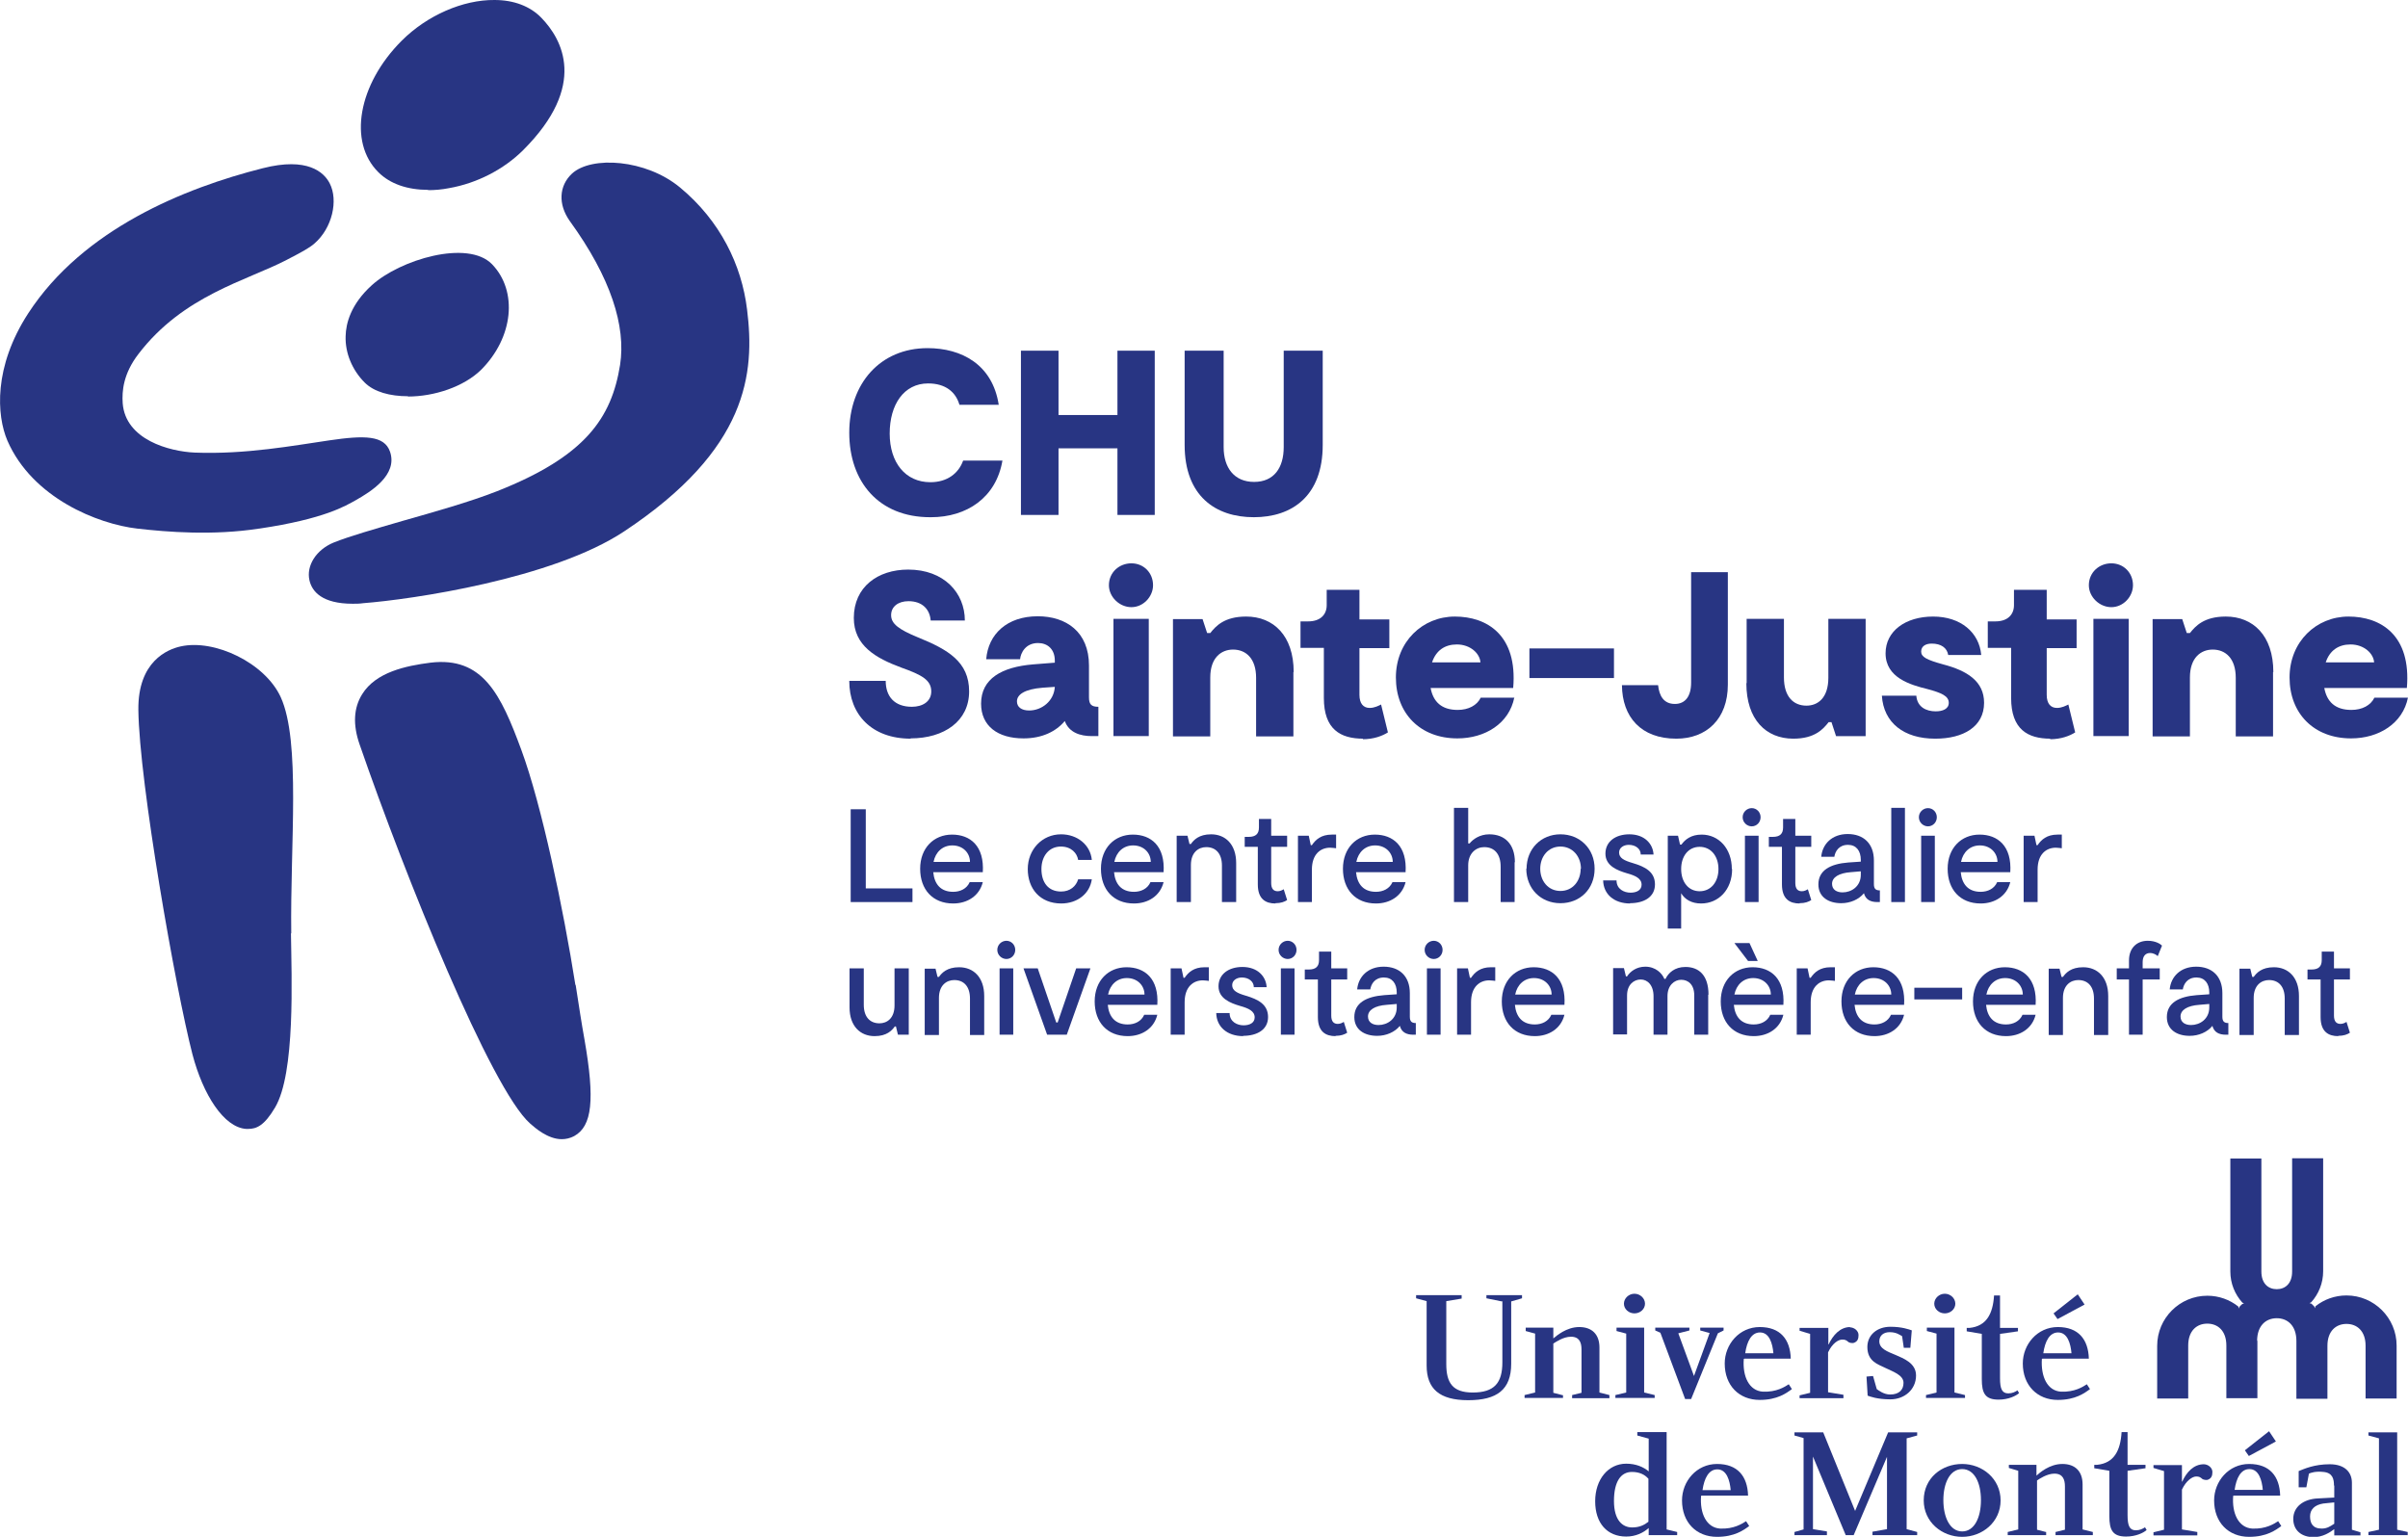 <?xml version="1.0" encoding="UTF-8"?>
<svg id="Calque_1" data-name="Calque 1" xmlns="http://www.w3.org/2000/svg" viewBox="0 0 84.58 53.99">
  <defs>
    <style>
      .cls-1, .cls-2 {
        fill: #283583;
      }

      .cls-2 {
        fill-rule: evenodd;
      }
    </style>
  </defs>
  <g>
    <path class="cls-1" d="m32.67,18.17c-1.8,0-2.84-1.24-2.84-2.97s1.09-2.97,2.75-2.97c1.19,0,2.28.57,2.5,1.99h-1.38c-.13-.45-.49-.75-1.1-.75-.85,0-1.35.74-1.35,1.76s.55,1.71,1.43,1.71c.59,0,.99-.31,1.15-.76h1.38c-.22,1.3-1.25,1.99-2.51,1.99Z"/>
    <path class="cls-1" d="m40.56,12.32v5.77h-1.31v-2.34h-2.07v2.34h-1.32v-5.77h1.32v2.26h2.07v-2.26h1.31Z"/>
    <path class="cls-1" d="m46.46,15.63c0,1.8-1.08,2.54-2.42,2.54s-2.43-.74-2.43-2.54v-3.31h1.37v3.39c0,.72.37,1.22,1.07,1.22s1.04-.5,1.04-1.22v-3.39h1.37v3.31Z"/>
    <path class="cls-1" d="m31.99,25.95c-1.37,0-2.16-.85-2.16-2.03h1.28c0,.55.31.91.92.91.37,0,.68-.18.68-.54,0-.4-.33-.58-1.06-.84-.89-.33-1.66-.77-1.66-1.74,0-1.09.84-1.7,1.91-1.7,1.26,0,1.99.82,1.99,1.79h-1.2c-.03-.39-.29-.68-.78-.68-.36,0-.61.19-.61.49s.26.5.94.78c1.06.43,1.8.86,1.8,1.9s-.87,1.65-2.06,1.65Z"/>
    <path class="cls-1" d="m38.58,24.84v1.02h-.23c-.4,0-.8-.12-.95-.53-.31.37-.8.61-1.45.61-.91,0-1.49-.44-1.49-1.22,0-.88.73-1.29,1.83-1.38l.76-.06v-.07c0-.41-.26-.62-.59-.62-.44,0-.61.35-.63.57h-1.19c.07-.88.73-1.51,1.81-1.51.99,0,1.8.54,1.8,1.73v1.12c0,.25.09.33.33.33Zm-1.53-.71l-.43.03c-.63.05-.9.24-.9.48,0,.2.16.32.43.32.44,0,.87-.33.9-.83Z"/>
    <path class="cls-1" d="m38.95,20.56c0-.45.36-.77.79-.77s.76.33.76.77c0,.4-.34.77-.76.77s-.79-.36-.79-.77Zm1.4,5.3h-1.24v-4.12h1.24v4.12Z"/>
    <path class="cls-1" d="m45.43,23.61v2.26h-1.31v-2.06c0-.67-.35-.99-.81-.99-.41,0-.8.28-.8.98v2.07h-1.31v-4.12h1.04l.16.49h.11c.19-.24.49-.58,1.26-.58.96,0,1.67.67,1.67,1.95Z"/>
    <path class="cls-1" d="m47.88,25.95c-.8,0-1.38-.33-1.38-1.43v-1.76h-.82v-.93h.27c.43,0,.65-.24.65-.57v-.54h1.15v1.04h1.05v1.01h-1.05v1.64c0,.31.14.46.36.46.17,0,.32-.08.4-.12l.24.98c-.19.12-.49.24-.89.24Z"/>
    <path class="cls-1" d="m53.19,24.5c-.18.92-1.03,1.44-2,1.44-1.31,0-2.16-.88-2.16-2.14s.94-2.14,2.07-2.14,2.21.65,2.05,2.51h-2.9c.09.48.38.77.95.77.38,0,.68-.16.81-.43h1.19Zm-2.9-1.23h1.71c-.02-.31-.35-.63-.83-.63-.42,0-.73.21-.87.63Z"/>
    <path class="cls-1" d="m56.69,22.78v1.04h-2.97v-1.04h2.97Z"/>
    <path class="cls-1" d="m58.83,24.73c.35,0,.57-.25.57-.75v-3.88h1.29v3.95c0,1.21-.75,1.9-1.81,1.9-1.24,0-1.9-.76-1.91-1.88h1.27c.04.38.2.66.59.66Z"/>
    <path class="cls-1" d="m61.35,24v-2.26h1.31v2.06c0,.67.33.99.79.99.41,0,.77-.28.77-.98v-2.07h1.31v4.12h-1.04l-.16-.49h-.1c-.19.24-.48.58-1.24.58-.96,0-1.65-.67-1.65-1.95Z"/>
    <path class="cls-1" d="m67.97,25.95c-1.1,0-1.81-.56-1.87-1.51h1.21c.03.4.35.55.68.55.24,0,.46-.08.46-.3,0-.24-.26-.35-.74-.48-.61-.15-1.48-.4-1.48-1.26,0-.78.7-1.29,1.67-1.29s1.62.56,1.69,1.35h-1.16c-.04-.25-.25-.4-.58-.4-.21,0-.37.09-.37.28s.19.29.77.45c.84.22,1.44.59,1.44,1.35,0,.84-.73,1.26-1.71,1.26Z"/>
    <path class="cls-1" d="m72.02,25.95c-.8,0-1.38-.33-1.38-1.43v-1.76h-.82v-.93h.27c.43,0,.65-.24.65-.57v-.54h1.15v1.04h1.05v1.01h-1.05v1.64c0,.31.14.46.36.46.17,0,.32-.08.4-.12l.24.98c-.19.12-.49.24-.89.24Z"/>
    <path class="cls-1" d="m73.37,20.56c0-.45.36-.77.79-.77s.76.33.76.77c0,.4-.34.77-.76.77s-.79-.36-.79-.77Zm1.4,5.3h-1.24v-4.12h1.24v4.12Z"/>
    <path class="cls-1" d="m79.84,23.61v2.26h-1.31v-2.06c0-.67-.35-.99-.81-.99-.41,0-.8.28-.8.98v2.07h-1.31v-4.12h1.04l.16.49h.11c.19-.24.49-.58,1.26-.58.96,0,1.67.67,1.67,1.95Z"/>
    <path class="cls-1" d="m84.58,24.5c-.18.92-1.03,1.44-2,1.44-1.31,0-2.16-.88-2.16-2.14s.94-2.14,2.07-2.14,2.21.65,2.05,2.51h-2.9c.09.48.38.77.95.77.38,0,.68-.16.81-.43h1.19Zm-2.9-1.23h1.71c-.02-.31-.35-.63-.83-.63-.42,0-.73.21-.87.63Z"/>
    <path class="cls-1" d="m32.05,31.21v.48h-2.17v-3.26h.53v2.78h1.65Z"/>
    <path class="cls-1" d="m34.52,30.64h-1.74c.04.42.26.69.7.69.25,0,.48-.11.58-.34h.46c-.12.49-.55.75-1.04.75-.72,0-1.16-.49-1.16-1.22s.48-1.2,1.12-1.2,1.14.4,1.08,1.33Zm-.45-.36c0-.31-.24-.58-.62-.58-.34,0-.59.23-.66.58h1.28Z"/>
    <path class="cls-1" d="m37.28,31.74c-.76,0-1.18-.53-1.18-1.21s.5-1.22,1.17-1.22c.57,0,1.03.37,1.08.9h-.48c-.04-.24-.24-.47-.61-.47-.41,0-.68.33-.68.79s.23.79.69.79c.32,0,.53-.19.6-.43h.48c-.07.5-.5.85-1.08.85Z"/>
    <path class="cls-1" d="m40.87,30.64h-1.74c.04.42.26.69.7.69.25,0,.48-.11.58-.34h.46c-.12.49-.55.75-1.04.75-.72,0-1.16-.49-1.16-1.22s.48-1.2,1.12-1.2,1.14.4,1.08,1.33Zm-.45-.36c0-.31-.24-.58-.62-.58-.34,0-.59.23-.66.58h1.28Z"/>
    <path class="cls-1" d="m43.42,30.32v1.37h-.5v-1.28c0-.44-.23-.65-.55-.65-.27,0-.54.18-.54.63v1.3h-.5v-2.33h.38l.07.29h.05c.1-.14.28-.34.71-.34.5,0,.88.35.88,1.01Z"/>
    <path class="cls-1" d="m44.8,31.74c-.34,0-.62-.15-.62-.67v-1.32h-.46v-.35h.14c.25,0,.36-.11.36-.33v-.3h.43v.59h.56v.39h-.56v1.27c0,.21.09.29.23.29.09,0,.16-.04.21-.07l.12.38c-.09.06-.22.11-.41.11Z"/>
    <path class="cls-1" d="m46.93,29.31v.49s-.14-.02-.21-.02c-.33,0-.64.22-.64.77v1.14h-.49v-2.33h.38l.07.33h.04c.13-.19.32-.37.7-.37h.15Z"/>
    <path class="cls-1" d="m49.37,30.64h-1.74c.04.42.26.69.7.69.25,0,.48-.11.58-.34h.46c-.12.49-.55.75-1.04.75-.72,0-1.16-.49-1.16-1.22s.48-1.2,1.12-1.2,1.14.4,1.08,1.33Zm-.45-.36c0-.31-.24-.58-.62-.58-.34,0-.59.23-.66.58h1.28Z"/>
    <path class="cls-1" d="m53.2,30.29v1.4h-.49v-1.24c0-.44-.21-.69-.58-.69-.28,0-.56.21-.56.64v1.29h-.5v-3.31h.5v1.25h.05c.11-.14.35-.32.69-.32.55,0,.9.35.9.98Z"/>
    <path class="cls-1" d="m53.62,30.52c0-.7.51-1.21,1.19-1.21s1.2.5,1.2,1.21-.51,1.21-1.2,1.21-1.2-.51-1.2-1.22Zm1.91,0c0-.43-.29-.78-.72-.78s-.71.35-.71.78.28.78.71.78.71-.35.71-.78Z"/>
    <path class="cls-1" d="m57.26,31.74c-.57,0-.94-.33-.95-.81h.47c0,.31.27.43.49.43s.39-.09.39-.28c0-.22-.22-.32-.51-.4-.34-.1-.76-.26-.76-.69s.36-.68.84-.68c.53,0,.83.33.85.71h-.45c0-.2-.18-.34-.42-.34-.18,0-.34.1-.34.27,0,.19.17.28.48.37.44.13.78.31.78.75s-.38.66-.88.66Z"/>
    <path class="cls-1" d="m60.84,30.53c0,.73-.48,1.21-1.09,1.21-.33,0-.57-.14-.7-.36v1.24h-.47v-3.26h.36l.07.31h.05c.13-.18.34-.35.71-.35.6,0,1.06.49,1.06,1.21Zm-.48,0c0-.46-.27-.78-.66-.78s-.65.32-.65.78.26.78.65.78.66-.32.66-.78Z"/>
    <path class="cls-1" d="m61.21,28.71c0-.18.15-.32.32-.32s.31.14.31.32-.14.32-.31.32-.32-.14-.32-.32Zm.56,2.98h-.48v-2.33h.48v2.33Z"/>
    <path class="cls-1" d="m63.21,31.74c-.34,0-.62-.15-.62-.67v-1.32h-.46v-.35h.14c.25,0,.36-.11.36-.33v-.3h.43v.59h.56v.39h-.56v1.27c0,.21.09.29.23.29.09,0,.16-.04.21-.07l.12.38c-.09.06-.22.11-.41.11Z"/>
    <path class="cls-1" d="m66.03,31.29v.4h-.09c-.23,0-.41-.08-.47-.31-.18.22-.48.35-.8.35-.45,0-.8-.22-.8-.66,0-.49.41-.72,1.05-.77l.44-.03v-.06c0-.32-.16-.53-.45-.53-.32,0-.45.23-.48.42h-.46c.04-.45.38-.8.93-.8s.92.33.92.93v.83c0,.17.07.22.21.22Zm-.67-.56v-.12l-.35.03c-.42.03-.66.18-.66.41,0,.21.17.3.37.3.31,0,.64-.21.64-.62Z"/>
    <path class="cls-1" d="m66.91,28.38v3.31h-.48v-3.31h.48Z"/>
    <path class="cls-1" d="m67.4,28.71c0-.18.15-.32.32-.32s.31.14.31.32-.14.32-.31.32-.32-.14-.32-.32Zm.56,2.98h-.48v-2.33h.48v2.33Z"/>
    <path class="cls-1" d="m70.61,30.64h-1.74c.04.42.26.69.7.69.25,0,.48-.11.58-.34h.46c-.12.49-.55.75-1.04.75-.72,0-1.16-.49-1.16-1.22s.48-1.2,1.12-1.2,1.14.4,1.08,1.33Zm-.45-.36c0-.31-.24-.58-.62-.58-.34,0-.59.23-.66.58h1.28Z"/>
    <path class="cls-1" d="m72.42,29.31v.49s-.14-.02-.21-.02c-.33,0-.64.22-.64.77v1.14h-.49v-2.33h.38l.07.33h.04c.13-.19.32-.37.7-.37h.15Z"/>
    <path class="cls-1" d="m29.84,35.39v-1.37h.5v1.28c0,.44.23.65.55.65.27,0,.53-.18.53-.63v-1.3h.5v2.33h-.38l-.07-.29h-.04c-.1.14-.28.34-.71.34-.5,0-.88-.35-.88-1.01Z"/>
    <path class="cls-1" d="m34.57,34.99v1.37h-.5v-1.28c0-.44-.23-.65-.55-.65-.27,0-.54.18-.54.63v1.3h-.5v-2.33h.38l.07.29h.05c.1-.14.28-.34.71-.34.5,0,.88.35.88,1.01Z"/>
    <path class="cls-1" d="m35.03,33.37c0-.18.15-.32.32-.32s.31.14.31.32-.14.32-.31.32-.32-.14-.32-.32Zm.56,2.98h-.48v-2.33h.48v2.33Z"/>
    <path class="cls-1" d="m38.3,34.02l-.83,2.33h-.69l-.83-2.33h.5l.65,1.9h.05l.65-1.9h.5Z"/>
    <path class="cls-1" d="m40.65,35.3h-1.74c.04.42.26.69.7.69.25,0,.48-.11.58-.34h.46c-.12.49-.55.75-1.04.75-.72,0-1.16-.49-1.16-1.22s.48-1.2,1.12-1.2,1.14.4,1.08,1.33Zm-.45-.36c0-.31-.24-.58-.62-.58-.34,0-.59.23-.66.58h1.28Z"/>
    <path class="cls-1" d="m42.46,33.97v.49s-.14-.02-.21-.02c-.33,0-.64.22-.64.77v1.14h-.49v-2.33h.38l.07.33h.04c.13-.19.32-.37.7-.37h.15Z"/>
    <path class="cls-1" d="m43.67,36.4c-.57,0-.94-.33-.95-.81h.47c0,.31.27.43.49.43s.39-.09.39-.28c0-.22-.22-.32-.51-.4-.34-.1-.76-.26-.76-.69s.36-.68.84-.68c.53,0,.83.33.85.71h-.45c0-.2-.18-.34-.42-.34-.18,0-.34.1-.34.27,0,.19.17.28.48.37.44.13.78.31.78.75s-.38.66-.88.66Z"/>
    <path class="cls-1" d="m44.91,33.37c0-.18.15-.32.32-.32s.31.14.31.32-.14.32-.31.32-.32-.14-.32-.32Zm.56,2.98h-.48v-2.33h.48v2.33Z"/>
    <path class="cls-1" d="m46.91,36.4c-.34,0-.62-.15-.62-.67v-1.32h-.46v-.35h.14c.25,0,.36-.11.36-.33v-.3h.43v.59h.56v.39h-.56v1.27c0,.21.09.29.23.29.09,0,.16-.04.21-.07l.12.38c-.09.06-.22.11-.41.11Z"/>
    <path class="cls-1" d="m49.73,35.95v.4h-.09c-.23,0-.41-.08-.47-.31-.18.22-.48.35-.8.35-.45,0-.8-.22-.8-.66,0-.49.41-.72,1.05-.77l.44-.03v-.06c0-.32-.16-.53-.45-.53-.32,0-.45.23-.48.42h-.46c.04-.45.38-.8.93-.8s.92.33.92.93v.83c0,.17.07.22.21.22Zm-.67-.56v-.12l-.35.03c-.42.03-.66.18-.66.41,0,.21.17.3.37.3.31,0,.64-.21.64-.62Z"/>
    <path class="cls-1" d="m50.04,33.37c0-.18.15-.32.32-.32s.31.14.31.32-.14.32-.31.32-.32-.14-.32-.32Zm.56,2.98h-.48v-2.33h.48v2.33Z"/>
    <path class="cls-1" d="m52.52,33.97v.49s-.14-.02-.21-.02c-.33,0-.64.22-.64.77v1.14h-.49v-2.33h.38l.07.33h.04c.13-.19.32-.37.7-.37h.15Z"/>
    <path class="cls-1" d="m54.95,35.3h-1.74c.04.42.26.69.7.69.25,0,.48-.11.58-.34h.46c-.12.49-.55.75-1.04.75-.72,0-1.16-.49-1.16-1.22s.48-1.2,1.12-1.2,1.14.4,1.08,1.33Zm-.45-.36c0-.31-.24-.58-.62-.58-.34,0-.59.23-.66.58h1.28Z"/>
    <path class="cls-1" d="m60,34.95v1.4h-.49v-1.38c0-.38-.21-.55-.46-.55-.24,0-.48.2-.48.57v1.36h-.49v-1.35c0-.39-.21-.59-.45-.59s-.48.18-.48.56v1.37h-.49v-2.33h.38l.07.29h.04c.11-.17.33-.34.64-.34.36,0,.59.23.67.43h.04c.1-.21.32-.42.7-.42.48,0,.81.3.81.97Z"/>
    <path class="cls-1" d="m62.64,35.3h-1.74c.04.42.26.69.7.69.25,0,.48-.11.58-.34h.46c-.12.49-.55.75-1.04.75-.72,0-1.16-.49-1.16-1.22s.48-1.2,1.12-1.2,1.14.4,1.08,1.33Zm-1.24-1.54l-.48-.63h.53l.29.63h-.34Zm.8,1.18c0-.31-.24-.58-.62-.58-.34,0-.59.23-.66.58h1.28Z"/>
    <path class="cls-1" d="m64.45,33.97v.49s-.14-.02-.21-.02c-.33,0-.64.22-.64.77v1.14h-.49v-2.33h.38l.07.33h.04c.13-.19.32-.37.7-.37h.15Z"/>
    <path class="cls-1" d="m66.88,35.3h-1.74c.04.42.26.69.7.69.25,0,.48-.11.58-.34h.46c-.12.49-.55.75-1.04.75-.72,0-1.16-.49-1.16-1.22s.48-1.2,1.12-1.2,1.14.4,1.08,1.33Zm-.45-.36c0-.31-.24-.58-.62-.58-.34,0-.59.23-.66.58h1.28Z"/>
    <path class="cls-1" d="m68.92,34.7v.41h-1.68v-.41h1.68Z"/>
    <path class="cls-1" d="m71.5,35.3h-1.74c.04.42.26.69.7.69.25,0,.48-.11.58-.34h.46c-.12.49-.55.75-1.04.75-.72,0-1.16-.49-1.16-1.22s.48-1.2,1.12-1.2,1.14.4,1.08,1.33Zm-.45-.36c0-.31-.24-.58-.62-.58-.34,0-.59.23-.66.58h1.28Z"/>
    <path class="cls-1" d="m74.05,34.99v1.37h-.5v-1.28c0-.44-.23-.65-.55-.65-.27,0-.54.18-.54.63v1.3h-.5v-2.33h.38l.07.29h.05c.1-.14.28-.34.71-.34.5,0,.88.35.88,1.01Z"/>
    <path class="cls-1" d="m75.26,34.02h.6v.39h-.6v1.94h-.48v-1.94h-.43v-.39h.43v-.28c0-.44.28-.69.66-.69.27,0,.44.11.5.17l-.15.37c-.05-.05-.15-.11-.27-.11-.16,0-.26.11-.26.32v.24Z"/>
    <path class="cls-1" d="m78.27,35.95v.4h-.09c-.23,0-.41-.08-.47-.31-.18.22-.48.35-.8.35-.45,0-.8-.22-.8-.66,0-.49.41-.72,1.05-.77l.44-.03v-.06c0-.32-.16-.53-.45-.53-.32,0-.45.23-.48.42h-.46c.04-.45.38-.8.93-.8s.92.33.92.93v.83c0,.17.07.22.21.22Zm-.67-.56v-.12l-.35.03c-.42.03-.66.18-.66.41,0,.21.17.3.37.3.31,0,.64-.21.64-.62Z"/>
    <path class="cls-1" d="m80.75,34.99v1.37h-.5v-1.28c0-.44-.23-.65-.55-.65-.27,0-.54.18-.54.63v1.3h-.5v-2.33h.38l.07.29h.05c.1-.14.28-.34.71-.34.5,0,.88.35.88,1.01Z"/>
    <path class="cls-1" d="m82.13,36.4c-.34,0-.62-.15-.62-.67v-1.32h-.46v-.35h.14c.25,0,.36-.11.36-.33v-.3h.43v.59h.56v.39h-.56v1.27c0,.21.09.29.23.29.09,0,.16-.04.21-.07l.12.38c-.09.06-.22.11-.41.11Z"/>
  </g>
  <g>
    <path class="cls-2" d="m79.29,47.09v2.03s-.07,0-.07,0h-1.02s0-.07,0-.07v-1.78c0-.52-.3-.77-.67-.77s-.67.25-.67.77v1.86s-.07,0-.07,0h-1.02s0-.07,0-.07v-1.78c0-.97.79-1.76,1.76-1.76.41,0,.79.14,1.09.38l.02.07.02-.06s.06-.07.1-.1l.06-.02-.06-.03c-.26-.29-.42-.67-.42-1.09v-3.9s0-.07,0-.07h.07s.95,0,.95,0h.07s0,.07,0,.07v3.9c0,.42.24.62.54.62s.54-.2.54-.62v-3.98s.07,0,.07,0h1.02s0,.07,0,.07v3.9c0,.42-.16.8-.42,1.09l-.06.03.07.02s.06.06.1.1l.02.06.02-.07c.3-.24.68-.38,1.09-.38.97,0,1.76.79,1.76,1.76v1.86s-.07,0-.07,0h-1.02s0-.07,0-.07v-1.78c0-.52-.3-.77-.67-.77s-.67.25-.67.77v1.86s-.07,0-.07,0h-1.02s0-.07,0-.07v-1.96c0-.54-.31-.8-.69-.8s-.69.26-.69.8h0Z"/>
    <path class="cls-2" d="m57.9,53.93h1.01v-.11l-.37-.09v-3.42h-1.03v.12l.4.11v1.15c-.18-.15-.44-.27-.79-.27-.63,0-1.09.55-1.09,1.32s.42,1.24,1.09,1.24c.33,0,.6-.13.79-.3v.24h0Zm0-.47h0c-.14.11-.31.2-.57.2-.34,0-.64-.25-.64-.93s.24-1.02.63-1.02c.26,0,.45.09.58.24v1.51h0Z"/>
    <polygon class="cls-2" points="67.34 50.32 67.34 50.43 66.97 50.53 66.97 53.72 67.34 53.82 67.34 53.93 65.77 53.93 65.77 53.81 66.28 53.72 66.28 51.18 65.11 53.93 64.83 53.93 63.68 51.17 63.68 53.72 64.17 53.8 64.17 53.93 63.03 53.93 63.03 53.82 63.35 53.73 63.35 50.52 63.03 50.43 63.03 50.32 64.04 50.32 65.16 53.08 66.32 50.32 67.34 50.32 67.34 50.32"/>
    <path class="cls-2" d="m68.92,51.43c-.71,0-1.35.49-1.35,1.28,0,.76.64,1.28,1.35,1.28s1.35-.52,1.35-1.28-.64-1.28-1.35-1.28h0Zm0,.18h0c.43,0,.66.48.66,1.09s-.23,1.1-.66,1.1-.66-.5-.66-1.1c0-.6.23-1.09.66-1.09h0Z"/>
    <path class="cls-2" d="m81.99,52.19v.42l-.56.03c-.54.02-.88.31-.88.72,0,.41.3.64.71.64.33,0,.57-.16.73-.28v.22h.92v-.11l-.3-.09v-1.65c0-.36-.24-.65-.78-.65s-.89.16-1.09.24v.57h.27l.09-.48c.06-.03.23-.09.51-.06.33.03.37.26.37.48h0Zm0,1.34h0c-.13.08-.24.17-.44.17-.32,0-.41-.19-.41-.43,0-.24.16-.4.46-.45l.39-.04v.75h0Z"/>
    <polygon class="cls-2" points="84.57 53.82 84.57 53.93 83.19 53.93 83.19 53.82 83.56 53.74 83.56 50.53 83.19 50.43 83.19 50.32 84.2 50.32 84.2 53.74 84.57 53.82 84.57 53.82"/>
    <path class="cls-2" d="m52.75,45.72l-.54-.11v-.11h1.25v.11l-.38.11v2.19c0,.91-.5,1.28-1.51,1.28s-1.46-.4-1.46-1.22v-2.26l-.37-.1v-.11h1.6v.12l-.54.09v2.21c0,.67.23,1,.93,1,.76,0,1.04-.34,1.04-1.06v-2.15h0Z"/>
    <path class="cls-2" d="m54.9,49.01v.1h-1.35v-.1l.37-.09v-2.07l-.33-.09v-.12h.97v.38c.11-.09.46-.4.91-.4s.71.26.71.72v1.58l.35.09v.11h-1.31v-.11l.33-.08v-1.52c0-.24-.07-.45-.37-.45-.27,0-.54.19-.62.24v1.73l.35.09h0Z"/>
    <polygon class="cls-2" points="57.75 48.92 58.12 49.01 58.12 49.11 56.74 49.11 56.74 49.01 57.12 48.92 57.12 46.85 56.78 46.76 56.78 46.64 57.75 46.64 57.75 48.92 57.75 48.92"/>
    <path class="cls-2" d="m57.78,45.8c0,.19-.17.34-.37.34s-.37-.15-.37-.34.17-.35.37-.35.37.16.37.35h0Z"/>
    <polygon class="cls-2" points="68.65 48.92 69.02 49.01 69.02 49.11 67.65 49.11 67.65 49.01 68.02 48.92 68.02 46.85 67.68 46.76 67.68 46.64 68.65 46.64 68.65 48.92 68.65 48.92"/>
    <path class="cls-2" d="m68.68,45.8c0,.19-.17.34-.37.34s-.37-.15-.37-.34c0-.19.17-.35.37-.35s.37.16.37.35h0Z"/>
    <polygon class="cls-2" points="58.32 46.82 58.14 46.74 58.14 46.64 59.34 46.64 59.34 46.74 58.95 46.84 59.5 48.34 60.05 46.83 59.72 46.74 59.72 46.64 60.54 46.64 60.54 46.74 60.34 46.84 59.4 49.15 59.19 49.15 58.32 46.82 58.32 46.82"/>
    <path class="cls-2" d="m61.27,47.73h1.63c-.02-.68-.37-1.11-1.09-1.11s-1.23.61-1.23,1.28c0,.77.5,1.28,1.23,1.28.62,0,.94-.24,1.13-.38l-.11-.17c-.14.09-.43.28-.91.26-.48-.03-.72-.53-.67-1.15h0Zm1.01-.19h-.98c.06-.42.22-.73.52-.73.33,0,.44.39.47.73h0Z"/>
    <path class="cls-2" d="m67.15,46.74l-.05.61h-.23l-.06-.41c-.08-.04-.19-.14-.44-.14-.2,0-.36.11-.36.32,0,.26.28.36.57.48.27.12.72.28.72.72,0,.5-.41.84-.9.84-.46,0-.72-.1-.8-.13l-.04-.67.23-.02.13.46c.07.05.25.19.47.19.32,0,.47-.17.47-.41,0-.28-.39-.4-.65-.53-.24-.12-.62-.22-.62-.73,0-.42.34-.71.81-.71.4,0,.65.09.76.13h0Z"/>
    <polygon class="cls-2" points="73.22 45.83 72.98 45.47 72.13 46.14 72.27 46.34 73.22 45.83 73.22 45.83"/>
    <path class="cls-2" d="m71.74,47.73h1.63c-.02-.68-.37-1.11-1.09-1.11s-1.23.61-1.23,1.28c0,.77.51,1.28,1.23,1.28.62,0,.94-.24,1.13-.38l-.11-.17c-.14.09-.43.28-.91.26-.48-.03-.71-.53-.67-1.15h0Zm1.01-.19h-.98c.06-.42.22-.73.52-.73.33,0,.44.39.47.73h0Z"/>
    <path class="cls-2" d="m64.99,46.62c-.36,0-.61.29-.76.61h-.01v-.58h-1.01v.1l.37.11v2.07l-.37.09v.1h1.54v-.12l-.54-.09v-1.4c.15-.32.36-.45.5-.45.1,0,.14.02.22.09.03.02.13.05.2.02.12-.05.15-.14.15-.27,0-.14-.14-.27-.31-.27h0Z"/>
    <path class="cls-2" d="m71.87,53.82v.11h-1.35v-.11l.37-.09v-2.06l-.33-.1v-.11h.97v.38c.11-.1.46-.41.91-.41s.71.26.71.72v1.58l.36.09v.11h-1.31v-.11l.33-.08v-1.52c0-.24-.07-.45-.37-.45-.26,0-.54.19-.61.24v1.73l.35.09h0Z"/>
    <path class="cls-2" d="m77.41,51.44c-.36,0-.61.28-.76.61h-.01v-.58h-1v.1l.37.11v2.06l-.37.09v.11h1.54v-.12l-.54-.09v-1.4c.15-.32.37-.46.5-.46.1,0,.14.02.22.09.03.02.14.05.2.02.12-.05.15-.14.15-.27,0-.14-.14-.27-.31-.27h0Z"/>
    <path class="cls-2" d="m70.87,48.84c-.09.06-.19.11-.33.11-.22,0-.29-.16-.29-.53v-1.56l.63-.09v-.12h-.63v-1.14h-.21c-.04.65-.27,1.08-.86,1.14h-.1v.12l.53.09v1.59c0,.5.12.72.59.72.34,0,.61-.13.72-.23l-.06-.1h0Z"/>
    <path class="cls-2" d="m75.35,53.65c-.09.06-.19.11-.33.11-.22,0-.29-.16-.29-.53v-1.56l.63-.09v-.12h-.63v-1.15h-.21c-.04.66-.27,1.09-.86,1.15h-.1v.12l.53.09v1.59c0,.5.12.72.59.72.34,0,.61-.13.72-.23l-.06-.1h0Z"/>
    <path class="cls-2" d="m59.77,52.54h1.63c-.02-.68-.37-1.11-1.09-1.11s-1.23.61-1.23,1.28c0,.77.5,1.28,1.23,1.28.62,0,.94-.24,1.13-.38l-.11-.17c-.14.09-.43.28-.91.26-.48-.03-.72-.53-.67-1.15h0Zm1.01-.19h-.98c.06-.42.22-.73.52-.73.33,0,.44.39.47.73h0Z"/>
    <path class="cls-2" d="m78.46,52.54h1.63c-.02-.68-.37-1.11-1.09-1.11s-1.23.61-1.23,1.28c0,.77.5,1.28,1.23,1.28.62,0,.94-.24,1.13-.38l-.11-.17c-.14.09-.43.28-.91.26-.48-.03-.72-.53-.67-1.15h0Zm1.48-1.9h0l-.24-.36-.85.67.14.2.95-.51h0Zm-.47,1.7h-.98c.06-.42.22-.73.52-.73.33,0,.44.39.47.73h0Z"/>
  </g>
  <g>
    <path class="cls-1" d="m15.04,6.68c.23,0,.48-.02.73-.07.98-.17,1.93-.66,2.61-1.34,2.27-2.27,1.37-3.89.63-4.65h0C18.62.22,18.05,0,17.37,0c-1.11-.01-2.37.54-3.26,1.43-1.53,1.53-1.89,3.56-.82,4.62.41.41,1.02.62,1.75.62Z"/>
    <path class="cls-1" d="m14.33,13.93c.92,0,1.96-.34,2.57-.94,1.13-1.13,1.3-2.76.38-3.71h0c-.85-.87-3.23-.16-4.22.74-.74.67-.91,1.34-.92,1.79-.02.59.23,1.19.67,1.63.33.33.89.48,1.52.48Z"/>
    <path class="cls-1" d="m9.11,18.57c2.29-.34,3.03-.8,3.39-1,.51-.29,1.48-.88,1.2-1.7-.2-.58-.9-.58-2.13-.4-1.24.18-2.94.5-4.73.43-.89-.04-2.43-.45-2.53-1.73-.03-.43.02-1.04.55-1.73,1.58-2.07,3.81-2.58,5.21-3.31.48-.25.79-.41.98-.58.62-.54.84-1.51.53-2.11-.2-.39-.78-.93-2.35-.53h0c-2.73.69-6.31,2.13-8.24,5.1C-.23,12.89-.12,14.59.26,15.48c.88,2.02,3.18,2.93,4.56,3.09,1.05.12,2.66.25,4.28,0Z"/>
    <path class="cls-1" d="m26.24,10.87c-.19-1.56-.94-3.11-2.35-4.28-1.2-1-3.12-1.12-3.8-.49-.46.43-.49,1.08-.08,1.66,1.45,2,1.98,3.7,1.77,5.06-.3,1.86-1.21,3.21-4.33,4.44-.97.38-2.22.73-3.31,1.04-1,.29-1.87.54-2.42.76-.61.25-.97.81-.85,1.33.09.39.44.82,1.52.82.11,0,.24,0,.37-.02,1.69-.13,6.64-.85,9.16-2.52,4.36-2.89,4.6-5.56,4.32-7.8Z"/>
    <path class="cls-1" d="m10.23,32.79c-.04-3.14.34-6.74-.37-8.3-.55-1.2-2.32-2.05-3.52-1.78-.45.1-1.5.52-1.48,2.23.03,2.55,1.31,9.82,1.9,12.1.37,1.41,1.1,2.57,1.89,2.62.02,0,.04,0,.06,0,.3,0,.57-.11.95-.75.72-1.21.58-4.57.56-6.12Z"/>
    <path class="cls-1" d="m20.21,34.6c-.42-2.66-1.18-6.31-1.9-8.26s-1.35-3.28-3.19-3.06c-.86.11-1.92.33-2.4,1.11-.3.48-.33,1.07-.09,1.76,1.61,4.66,4.62,12.11,5.99,13.32.17.15.62.55,1.11.55.14,0,.29-.03.44-.11.63-.35.73-1.27.36-3.39-.1-.55-.2-1.21-.31-1.92Z"/>
  </g>
</svg>